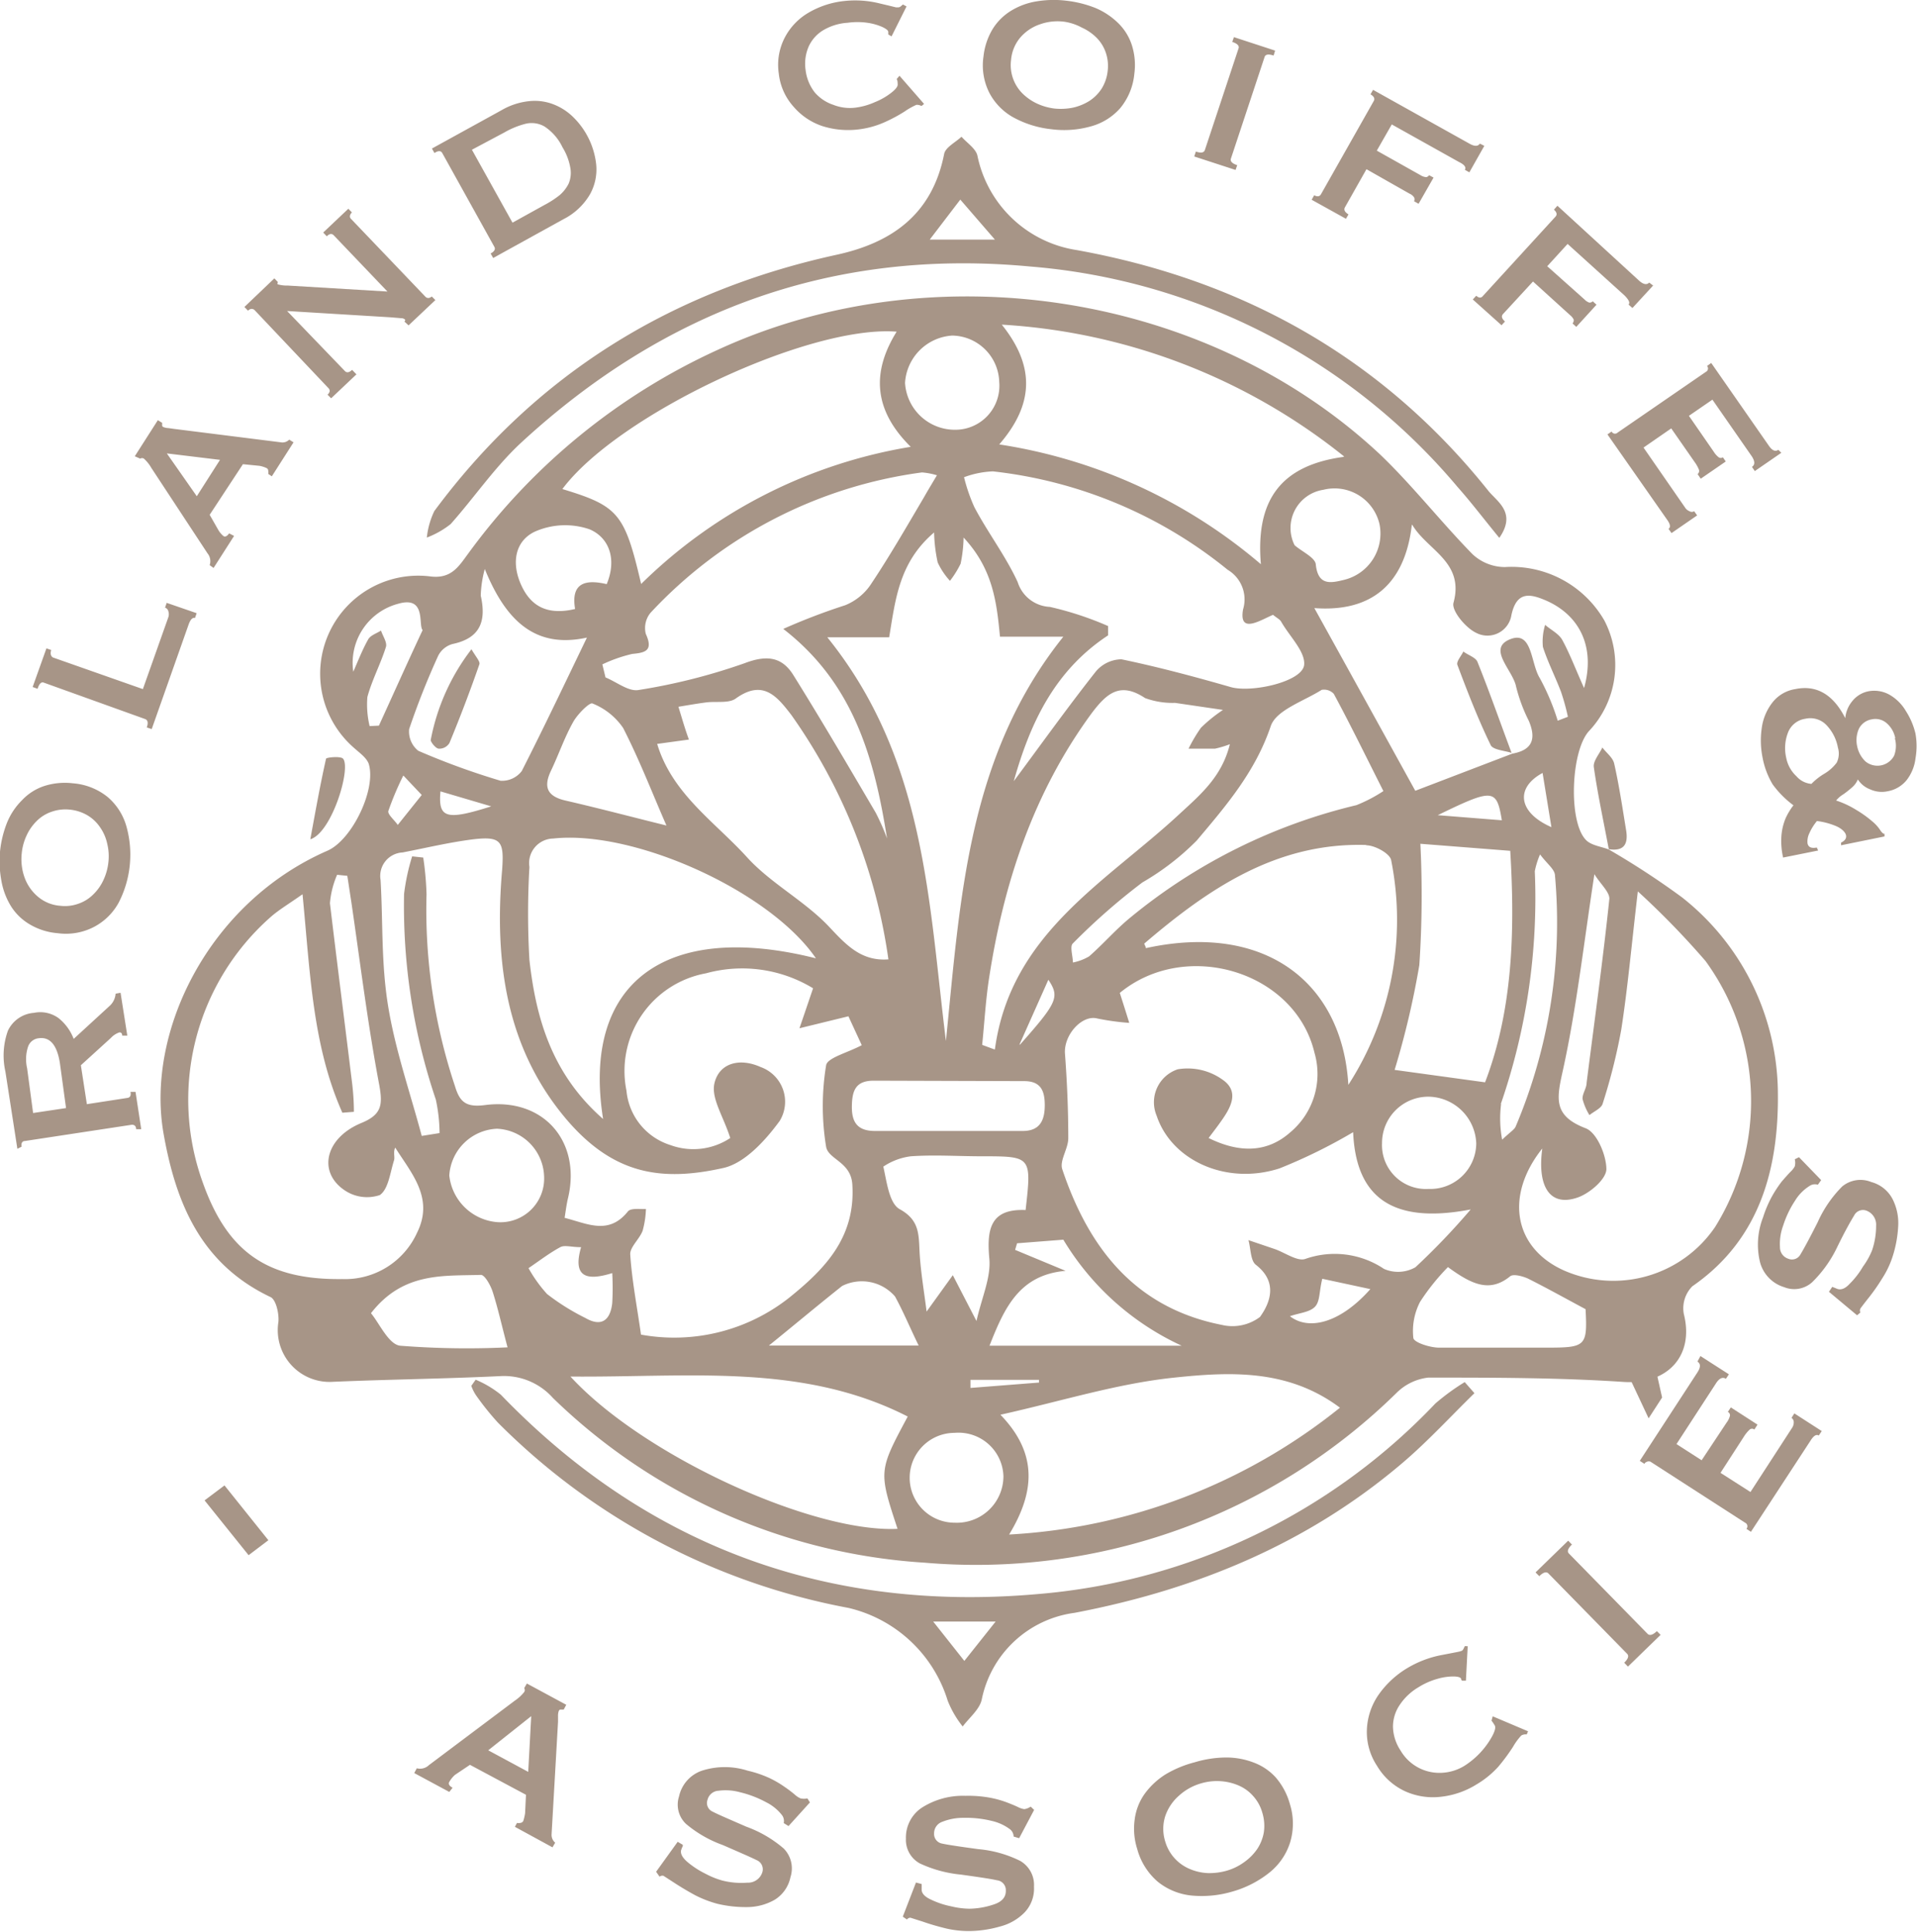 <svg id="Calque_1" data-name="Calque 1" xmlns="http://www.w3.org/2000/svg" viewBox="0 0 128 129"><defs><style>.cls-1{fill:#a79587}</style></defs><path class="cls-1" d="M95.84 93.73a41.31 41.31 0 01-26.59 12.73c-13.94 1.22-26-3.14-35.81-13.32a6.85 6.85 0 00-1.68-1l-.29.41a2.74 2.74 0 00.32.64A18.44 18.44 0 0033.24 95a44.55 44.55 0 0023.41 12.38 9.11 9.11 0 016.63 6.2 6.74 6.74 0 001 1.72c.44-.59 1.12-1.13 1.27-1.79a7.3 7.3 0 016.2-5.8c8.11-1.55 15.49-4.59 21.81-9.94 1.73-1.46 3.27-3.15 4.89-4.73l-.65-.74a15 15 0 00-1.96 1.43zm-31.45 17.19l-2.08-2.63h4.17zm44.18-55.52c-.24-1.47-.46-2.95-.79-4.41-.09-.4-.52-.71-.79-1.07-.2.44-.62.9-.57 1.3.26 1.84.66 3.67 1 5.49 1.07.17 1.31-.4 1.15-1.31zM29.31 50a.79.79 0 00.7-.38q1.08-2.61 2-5.26c.06-.18-.24-.5-.53-1a14.26 14.26 0 00-2.72 6.06c-.01.12.33.58.55.58zm68.4-6.49c-.14.3-.48.67-.4.89.68 1.81 1.38 3.62 2.22 5.35.15.33.9.37 1.4.53-.75-2-1.47-4.07-2.28-6.08-.12-.3-.65-.46-.94-.69zM34.8 29.56c9.59-8.84 20.86-13 34-11.76a41.63 41.63 0 0128.53 14.73c.89 1 1.73 2.11 2.78 3.39 1.17-1.68-.14-2.41-.73-3.14C92.3 23.91 83 18.71 71.89 16.7a8 8 0 01-6.63-6.32c-.12-.47-.69-.83-1.06-1.25-.4.38-1.08.71-1.16 1.16-.79 4-3.46 5.91-7.16 6.72C44.8 19.43 35.76 25 29 34.13a5.37 5.37 0 00-.5 1.77 5.94 5.94 0 001.59-.9c1.6-1.8 2.96-3.82 4.71-5.44zm29.32-16.23L66.43 16h-4.35zM22.91 50.67c-.16-.19-1.12-.09-1.14 0-.4 1.78-.72 3.59-1.05 5.38 1.43-.43 2.73-4.72 2.19-5.38z"/><path class="cls-1" d="M112.3 59.92a53.86 53.86 0 00-4.88-3.19c-.52-.2-1.18-.27-1.53-.64-1.19-1.23-1-6 .23-7.29a6.43 6.43 0 001-7.37 7.15 7.15 0 00-6.64-3.56 3.18 3.18 0 01-2.17-.87c-2.11-2.16-4-4.58-6.15-6.64-11.56-10.83-29.81-13.64-44.23-7A42.38 42.38 0 0031.24 37c-.62.84-1.12 1.69-2.55 1.49a6.55 6.55 0 00-5.07 11.44c.36.33.85.66 1 1.08.52 1.68-1.1 5.07-2.75 5.8-7.95 3.47-12.14 12.1-10.95 18.89.82 4.64 2.49 8.71 7.14 10.92.37.17.58 1.11.53 1.66a3.46 3.46 0 003.66 4c3.72-.16 7.45-.2 11.17-.38a4.37 4.37 0 013.5 1.46 39.07 39.07 0 0024.82 11A40.06 40.06 0 0093.27 93a3.58 3.58 0 012.09-1c4.36 0 8.72 0 13.07.29 2.91.18 4.71-1.74 4-4.54a2.09 2.09 0 01.57-1.85c4.59-3.17 5.78-8 5.71-13a16.76 16.76 0 00-6.41-12.98zm-18-24.87c1 1.7 3.5 2.47 2.75 5.21-.14.52.81 1.67 1.51 2a1.62 1.62 0 002.36-1.19c.36-1.65 1.3-1.41 2.39-.93 2.19 1 3.22 3.1 2.46 5.81-.58-1.29-.95-2.29-1.46-3.22-.23-.41-.75-.66-1.14-1a3.8 3.8 0 00-.15 1.47c.32 1 .83 2 1.21 3a15.21 15.21 0 01.46 1.67l-.68.26a15.32 15.32 0 00-1.2-2.85c-.62-1-.48-3.21-2-2.58s.21 2.06.42 3.15a10.92 10.92 0 00.85 2.29c.5 1.18.26 1.95-1.1 2.19l-6.48 2.48c-2.34-4.24-4.48-8.12-6.74-12.2 3.73.28 6.04-1.51 6.51-5.56zM41.92 80.91c-1.28 1.59-2.69.81-4.22.42.08-.5.13-.92.23-1.33.89-3.78-1.65-6.71-5.55-6.2-1.25.16-1.68-.19-2-1.26a37.21 37.21 0 01-1.9-12.82 20.45 20.45 0 00-.22-2.45l-.74-.08a14.07 14.07 0 00-.54 2.51 40.35 40.35 0 002.12 13.73 11 11 0 01.25 2.24l-1.19.19c-.77-2.88-1.76-5.72-2.24-8.64s-.34-5.64-.51-8.46a1.57 1.57 0 011.47-1.83c1.55-.3 3.09-.67 4.65-.87 1.95-.24 2.13.12 2 2-.53 6.1.23 11.94 4.34 16.75C41 78.45 44.19 78.92 48.3 78c1.43-.32 2.81-1.84 3.76-3.14a2.46 2.46 0 00-1.27-3.6c-1.42-.64-2.78-.26-3.09 1.1-.22 1 .6 2.19 1.06 3.64a4.45 4.45 0 01-4 .47 4.21 4.21 0 01-2.93-3.63A6.63 6.63 0 0147.14 65a9.11 9.11 0 017.15 1c-.34 1-.62 1.83-.91 2.67l3.27-.8.89 1.93c-.95.51-2.31.84-2.38 1.35a16.76 16.76 0 000 5.43c.15.86 1.65 1 1.75 2.51.23 3.55-1.83 5.65-4.21 7.57a12.38 12.38 0 01-9.9 2.47c-.27-1.91-.61-3.64-.72-5.38 0-.49.62-1 .83-1.56a6.19 6.19 0 00.22-1.45c-.39.02-1.02-.08-1.21.17zm-5.59-2.35a2.92 2.92 0 01-3.1 3.06A3.5 3.5 0 0130 78.5a3.33 3.33 0 013.19-3.12 3.29 3.29 0 013.14 3.18zm-10.4-24.4a20.44 20.44 0 011-2.37l1.23 1.3-1.6 2c-.23-.33-.69-.71-.63-.93zm3.48-1.31l3.39 1c-3.02.96-3.55.79-3.39-1zm13.71-10.52a1.6 1.6 0 01.32-1.41 30.2 30.2 0 0118.12-9.37 4.65 4.65 0 011 .19c-.35.59-.6 1-.86 1.46-1.18 2-2.33 4-3.59 5.88a3.74 3.74 0 01-1.68 1.34A41.81 41.81 0 0052.3 42c4.73 3.66 6.09 8.7 6.93 14a14.86 14.86 0 00-.76-1.73c-1.81-3.08-3.61-6.16-5.5-9.19-.76-1.22-1.78-1.35-3.25-.79a39.92 39.92 0 01-7.08 1.79c-.67.12-1.47-.54-2.21-.84l-.21-.87a9.7 9.7 0 012-.7c.88-.08 1.41-.22.9-1.34zM85 41.06c.26.21.45.3.54.45.57 1 1.62 2 1.54 2.89-.11 1.13-3.54 1.89-4.92 1.48-2.4-.69-4.83-1.34-7.28-1.85a2.27 2.27 0 00-1.73.84c-1.89 2.4-3.67 4.89-5.46 7.3 1.07-3.79 2.68-7.36 6.3-9.74v-.62a21.59 21.59 0 00-3.89-1.28 2.37 2.37 0 01-2.15-1.66c-.8-1.74-2-3.31-2.89-5a11.57 11.57 0 01-.69-2 6.2 6.2 0 011.93-.39 30.07 30.07 0 0115.67 6.57A2.3 2.3 0 0183 40.7c-.29 1.67 1.13.73 2 .36zm-18.23 1.46H71c-6.4 8-6.88 17.52-7.84 27-1.16-9.33-1.36-18.83-7.92-26.96h4.13c.42-2.51.65-5 3-7a10.64 10.64 0 00.24 2 4.8 4.8 0 00.82 1.23 6.53 6.53 0 00.71-1.14 9.31 9.31 0 00.2-1.75c1.96 2.1 2.21 4.32 2.43 6.62zM45.3 47.2c.49-.08 1.16-.2 1.84-.29s1.54.08 2-.27c1.81-1.29 2.74-.14 3.7 1.11a37.18 37.18 0 016.48 16.32c-1.84.14-2.85-1-4-2.22-1.63-1.71-3.86-2.86-5.44-4.6-2.13-2.35-5-4.23-6-7.57l2.12-.29c-.24-.64-.42-1.27-.7-2.19zm23.09 25c1.1 0 1.37.64 1.37 1.6s-.28 1.73-1.47 1.73h-9.86c-1.15 0-1.56-.55-1.55-1.63s.26-1.73 1.46-1.73zM41.61 48.62c1.12 2.19 2 4.49 2.89 6.51-2-.49-4.33-1.11-6.71-1.66-1.26-.28-1.52-.91-1-2s.9-2.22 1.48-3.25c.29-.53 1.11-1.34 1.29-1.24a4.47 4.47 0 012.05 1.64zM36.94 56c5.4-.59 14.47 3.51 17.54 8-10-2.52-15.66 1.58-14.21 10.73-3.42-3-4.48-6.71-4.92-10.62a53.58 53.58 0 010-6.21 1.64 1.64 0 011.59-1.9zm19.29 29.88a2.93 2.93 0 013.53.7c.55 1 1 2.09 1.58 3.28h-10c1.73-1.4 3.29-2.71 4.89-3.98zm3.84-5.13c-.7-.39-.86-1.83-1.09-2.84a4.24 4.24 0 011.84-.69c1.57-.11 3.15 0 4.73 0 3.32 0 3.34 0 2.93 3.59-2.33-.1-2.61 1.24-2.42 3.26.11 1.26-.51 2.59-.86 4.15l-1.58-3.06-1.75 2.43c-.17-1.36-.4-2.68-.47-4-.06-1.2-.02-2.12-1.33-2.84zm9.31 11.4a1.16 1.16 0 000 .18l-4.58.36v-.54zm-3.31-2.28c1-2.55 2-4.73 5.08-5l-3.37-1.4.13-.44 3.09-.24a18 18 0 007.9 7.08zm2-20.11L70 65.43c.76 1.15.62 1.5-1.89 4.33zm-1.68.32l-.81-.3c.15-1.46.23-2.93.45-4.38C67 59 69 52.93 72.9 47.62c1-1.32 1.89-2.11 3.56-1a5.36 5.36 0 002 .32l3.2.47a10 10 0 00-1.47 1.19 10.06 10.06 0 00-.83 1.4h1.76a6.72 6.72 0 001-.3c-.53 2.15-1.93 3.34-3.32 4.62-4.91 4.58-11.32 7.99-12.37 15.76zM71.64 63a42.64 42.64 0 014.64-4.07 17.15 17.15 0 003.63-2.8c2-2.37 3.91-4.6 4.94-7.64.36-1.07 2.2-1.66 3.4-2.42a.88.88 0 01.81.27c1.08 2 2.11 4.11 3.31 6.49a9.87 9.87 0 01-1.8.94 37.35 37.35 0 00-15.1 7.51c-1 .82-1.8 1.76-2.75 2.59a3.47 3.47 0 01-1.08.41c-.01-.46-.22-1.09 0-1.28zm19.58-6.55c.59 0 1.6.56 1.67 1a20.32 20.32 0 01-2.86 15c-.4-6.85-5.58-10.87-13.52-9.13 0-.11-.13-.28-.1-.31 4.28-3.66 8.83-6.76 14.81-6.58zm1.9 15a56.27 56.27 0 001.65-7 69.62 69.62 0 00.07-8.1l6 .47c.33 5.47.15 10.67-1.68 15.46zm5.45 4.95a3.07 3.07 0 01-3.19 3 2.93 2.93 0 01-3.1-3.06 3.09 3.09 0 013.13-3.1 3.24 3.24 0 013.16 3.11zM96 54.44c3.7-1.8 3.93-1.78 4.28.34zm4.21 19.29a42.13 42.13 0 002.27-15.55 5.51 5.51 0 01.35-1.12c.52.69 1 1 1 1.44a35 35 0 01-2.63 16.74c-.09.2-.34.34-.9.87a7.62 7.62 0 01-.07-2.38zM103 51.62l.59 3.62c-2.25-.99-2.41-2.64-.59-3.62zM92.11 35a3.18 3.18 0 01-2.39 3.73c-.89.22-1.7.37-1.86-1 0-.48-.92-.88-1.42-1.32a2.58 2.58 0 011.92-3.7A3.08 3.08 0 0192.11 35zm-2.38-4.49c-4.32.58-5.89 3-5.54 7.17a35.06 35.06 0 00-17.47-8c2.31-2.67 2.41-5.21.17-8a40.29 40.29 0 0122.84 8.79zm-26.15-8.1a3.19 3.19 0 013.14 3.1 2.94 2.94 0 01-2.95 3.19 3.33 3.33 0 01-3.34-3.13 3.37 3.37 0 013.15-3.16zm-3.71-.26c-1.67 2.69-1.56 5.22.94 7.69a33.36 33.36 0 00-18 9.16c-1.1-4.71-1.51-5.2-5.26-6.34C41.25 27.7 54 21.69 59.87 22.15zM35.7 35.51a5 5 0 013.67-.16c1.31.56 1.83 2 1.14 3.66-1.33-.31-2.42-.16-2.11 1.66-1.9.45-3-.22-3.63-1.67s-.36-2.87.93-3.49zm-6.44 8.28a1.54 1.54 0 01.95-.78c1.87-.39 2.27-1.54 1.89-3.23a7.51 7.51 0 01.27-1.78c1.44 3.55 3.44 5.32 6.82 4.58-1.48 3.07-2.87 6-4.35 8.91a1.65 1.65 0 01-1.42.65 48.89 48.89 0 01-5.49-2 1.64 1.64 0 01-.61-1.45 51.24 51.24 0 011.94-4.9zm-4.58 4.7a6.2 6.2 0 01-.15-1.94c.31-1.15.89-2.22 1.24-3.35.09-.3-.21-.72-.33-1.09-.29.19-.69.31-.85.58-.39.69-.68 1.44-1 2.17a4.08 4.08 0 013-4.54c1.9-.55 1.32 1.44 1.63 1.76-1 2.13-1.95 4.26-2.92 6.38zM13.55 79a16.26 16.26 0 014.5-17.74c.55-.49 1.2-.87 2.15-1.54.51 5.22.66 10.1 2.66 14.59l.77-.06c0-.68-.05-1.37-.13-2-.49-4-1-8-1.47-11.93a6 6 0 01.48-1.9l.68.07c.09.56.17 1.12.26 1.69.6 4.09 1.1 8.2 1.87 12.26.25 1.37.16 2-1.2 2.56-2.41 1-2.92 3.27-1.11 4.49a2.67 2.67 0 002.35.32c.58-.4.69-1.51.95-2.32.07-.24-.07-.54.08-.85 1.07 1.71 2.61 3.36 1.46 5.68a5.28 5.28 0 01-5 3.1c-4.96.06-7.64-1.76-9.3-6.42zm13.16 10.87c-.77-.1-1.38-1.5-1.94-2.17 2.14-2.76 4.82-2.48 7.34-2.56.26 0 .64.69.78 1.11.36 1.12.61 2.27 1 3.73a56.92 56.92 0 01-7.18-.11zm9.82-3.45a9.17 9.17 0 01-1.24-1.73c.71-.48 1.38-1 2.12-1.4.29-.16.73 0 1.39 0-.58 2 .36 2.27 2.08 1.73a18.43 18.43 0 010 2c-.12 1.1-.68 1.64-1.79 1a15.11 15.11 0 01-2.56-1.6zm23.4 15.68c-5.7.27-17-4.89-21.84-10.17C46 92 53.56 91 60.61 94.6c-1.95 3.64-1.95 3.64-.68 7.5zm3.81-.41a3 3 0 010-6A3 3 0 0167 98.58a3.11 3.11 0 01-3.26 3.11zm3.64.79c1.77-2.91 1.87-5.47-.58-8 4.08-.91 7.76-2.07 11.52-2.47s7.67-.61 11.15 2a38.56 38.56 0 01-22.09 8.47zM86.13 87.9c.63-.22 1.3-.26 1.66-.62s.28-1 .5-1.88l3.21.69c-2.01 2.27-4.11 2.79-5.37 1.81zm6.28-3.16a5.9 5.9 0 00-5.24-.67c-.53.2-1.37-.42-2.07-.66l-1.74-.59c.16.56.13 1.37.5 1.65 1.44 1.12 1 2.47.27 3.48a3.06 3.06 0 01-2.55.53c-5.79-1.14-8.89-5.14-10.65-10.39-.2-.58.41-1.39.4-2.09 0-1.87-.08-3.75-.22-5.62-.1-1.26 1.14-2.64 2.17-2.36a16.39 16.39 0 002.12.29c-.2-.66-.41-1.31-.63-2 4.4-3.63 11.71-1.45 13 4a5.08 5.08 0 01-1.63 5.32C84.59 77 82.73 77 80.7 76c.33-.44.58-.76.81-1.09.66-.92 1.28-2 .13-2.8a4 4 0 00-3-.7 2.32 2.32 0 00-1.41 3.1c1 3 4.66 4.66 8.2 3.52a35.53 35.53 0 004.92-2.42c.19 4.39 2.65 6.16 7.85 5.16a46.61 46.61 0 01-3.69 3.86 2.34 2.34 0 01-2.1.11zM103.26 90h-7.17c-.61 0-1.69-.35-1.72-.65a4.22 4.22 0 01.45-2.41 14.76 14.76 0 011.86-2.32c1.59 1.16 2.79 1.73 4.16.61.22-.17.83 0 1.17.15 1.28.64 2.53 1.34 3.86 2.05.13 2.48.02 2.57-2.61 2.57zm11.26-8.06a8.22 8.22 0 01-10.06 2.92c-3.39-1.5-4-5-1.48-8.16-.35 2.58.53 3.9 2.34 3.28.81-.27 1.92-1.22 1.94-1.89 0-.94-.63-2.45-1.38-2.74-2.2-.84-1.94-2-1.52-3.89.91-4.15 1.38-8.39 2.1-13.08.38.63 1 1.17 1 1.63-.43 4.11-1 8.2-1.52 12.3 0 .37-.3.74-.27 1.09a3.85 3.85 0 00.46 1.07c.3-.25.79-.45.88-.76a39.08 39.08 0 001.24-4.93c.44-2.83.69-5.69 1.11-9.25a54.93 54.93 0 014.52 4.65 15.91 15.91 0 01.64 17.76zM1.16 76.72l-.8-5.16a4.89 4.89 0 01.17-2.73 2.09 2.09 0 011.74-1.19 2.08 2.08 0 011.65.36 3.27 3.27 0 011 1.38l2.44-2.24a1.24 1.24 0 00.36-.78l.33-.06.45 2.86h-.34c0-.16-.09-.23-.2-.21a1.38 1.38 0 00-.56.37l-2 1.82.4 2.6 2.72-.42a.23.23 0 00.19-.15.45.45 0 000-.25h.34l.38 2.49h-.34c0-.22-.14-.32-.33-.29l-7.1 1.08c-.18 0-.26.16-.22.38zm1.05-2.39l2.2-.33L4 71c-.19-1.22-.67-1.78-1.44-1.66a.84.84 0 00-.69.57 2.69 2.69 0 00-.06 1.43zM0 56.88a7.16 7.16 0 01.47-1.94 4.49 4.49 0 011-1.5 3.57 3.57 0 011.46-.94 4.5 4.5 0 011.93-.19 4.21 4.21 0 012.32.91 4 4 0 011.27 2 7 7 0 01-.53 5.07 4 4 0 01-1.64 1.61 4.07 4.07 0 01-2.44.42A4.33 4.33 0 012 61.74a3.66 3.66 0 01-1.26-1.21 4.8 4.8 0 01-.64-1.67 7.2 7.2 0 01-.1-1.98zm1.45.12a3.62 3.62 0 00.19 1.6 3 3 0 00.9 1.29 2.59 2.59 0 001.48.6 2.62 2.62 0 001.22-.14 2.57 2.57 0 001-.63 3.18 3.18 0 00.69-1 3.75 3.75 0 00.31-1.16 3.5 3.5 0 00-.08-1.21 3 3 0 00-.47-1.09 2.64 2.64 0 00-.85-.81 2.88 2.88 0 00-1.17-.38 2.78 2.78 0 00-1.22.14 2.56 2.56 0 00-1 .62 3.26 3.26 0 00-.69 1A3.62 3.62 0 001.45 57zm1.06-11l-.33-.12.92-2.58.32.11c-.09.27 0 .44.12.5l6 2.11 1.7-4.8a.63.63 0 000-.4.33.33 0 00-.22-.24l.11-.32 2 .69-.11.32q-.24-.07-.42.42l-2.47 7-.33-.11c.11-.31.07-.49-.11-.56l-6.76-2.43c-.17-.07-.31.06-.42.41zm13.12-10.21l-1.37 2.14-.26-.19a.82.82 0 00-.14-.78l-3.76-5.72a2.48 2.48 0 00-.49-.61.23.23 0 00-.25 0L9 30.47l1.54-2.41.29.18a.29.29 0 000 .09.31.31 0 000 .1s0 .06.08.09a1 1 0 00.34.07l.35.05 7.16.9a.62.62 0 00.55-.18l.29.18-1.45 2.27-.24-.16a.42.42 0 000-.2.2.2 0 00-.11-.19 1.93 1.93 0 00-.47-.15L16.22 31 14 34.38l.57 1a1.56 1.56 0 00.35.42c.12.08.25 0 .38-.18zm-4.49-5.51l2 2.86 1.55-2.43zM23.8 25l-1.69 1.6-.24-.24c.17-.16.19-.31.05-.45L17 20.71a.28.28 0 00-.22-.08.37.37 0 00-.22.12l-.24-.25 2-1.91.23.24c0 .07-.06.12 0 .16a2.19 2.19 0 00.66.08l6.66.4-3.58-3.75c-.13-.14-.29-.12-.47.06l-.24-.25 1.68-1.59.24.25a.37.37 0 00-.13.21.23.23 0 00.07.22l4.95 5.18c.13.14.28.13.44 0l.24.24-1.79 1.69-.28-.26c.07-.06.08-.12 0-.16a.37.37 0 00-.21-.06l-.72-.06-6.9-.42 3.85 4c.13.14.29.12.49-.07zm13.82-10.36l-4.69 2.59-.17-.3c.26-.14.34-.3.24-.46l-3.47-6.25c-.09-.16-.27-.17-.52 0l-.17-.3 4.63-2.55a4.61 4.61 0 011.82-.61 3.46 3.46 0 011.59.18 3.86 3.86 0 011.31.8A5.21 5.21 0 0139.81 11a3.41 3.41 0 01-.43 2 4.31 4.31 0 01-1.76 1.64zM31.51 10l2.71 4.87 2.15-1.19a6.29 6.29 0 001-.65 2.44 2.44 0 00.6-.77 1.85 1.85 0 00.12-1 3.86 3.86 0 00-.53-1.42 3.41 3.41 0 00-1.2-1.39 1.72 1.72 0 00-1.24-.19 5.59 5.59 0 00-1.45.59zM60.53.43l-1 2-.22-.13a.29.29 0 000-.09.31.31 0 000-.08c0-.1-.15-.21-.4-.33a3.83 3.83 0 00-1-.28 4.76 4.76 0 00-1.31 0A3.65 3.65 0 0055 2a2.45 2.45 0 00-1 1.1 2.87 2.87 0 00-.21 1.57 3 3 0 00.61 1.5 2.8 2.8 0 001.24.83 3 3 0 001.47.19 4.55 4.55 0 001.31-.37 4.44 4.44 0 001.11-.64c.29-.23.42-.41.41-.55s0-.24-.07-.35l.19-.22 1.64 1.88-.17.14a.67.67 0 00-.34-.08 4.7 4.7 0 00-.78.44 10.16 10.16 0 01-1.41.75 6 6 0 01-1.74.46 5.67 5.67 0 01-2.35-.23A4.32 4.32 0 0153 7.14a3.94 3.94 0 01-1-2.23 3.94 3.94 0 01.4-2.4A4.13 4.13 0 0154 .84a5.94 5.94 0 012.35-.77 6.75 6.75 0 012.39.16l.55.13.53.13H60a.27.27 0 00.16-.08l.13-.11zM71.22.05a7.55 7.55 0 011.94.49 4.87 4.87 0 011.5 1A3.61 3.61 0 0175.57 3a4.36 4.36 0 01.17 1.93 4.21 4.21 0 01-.94 2.29 4 4 0 01-2 1.23 6.56 6.56 0 01-2.6.18 6.79 6.79 0 01-2.5-.77 4 4 0 01-1.64-1.66 4.06 4.06 0 01-.39-2.44 4.46 4.46 0 01.61-1.82A3.74 3.74 0 0167.54.7a4.69 4.69 0 011.68-.61 7 7 0 012-.04zm-.16 1.4a3.5 3.5 0 00-1.61.17 3 3 0 00-1.31.87A2.66 2.66 0 0067.51 4a2.68 2.68 0 00.74 2.22 3.48 3.48 0 001 .7 3.92 3.92 0 001.17.33 4.16 4.16 0 001.22-.06 3.54 3.54 0 001.1-.45 2.77 2.77 0 00.83-.84 2.8 2.8 0 00.39-1.16 2.73 2.73 0 00-.12-1.21 2.61 2.61 0 00-.61-1 3.36 3.36 0 00-1-.69 3.52 3.52 0 00-1.17-.39zm11.44 9.9l-2.76-.9.11-.33c.34.12.54.08.6-.1l2.25-6.79c.06-.17-.08-.32-.42-.43l.11-.32 2.75.9-.1.33q-.51-.17-.6.09l-2.25 6.79c-.06.18.08.33.42.44zm16.61-1.61l-1 1.77-.3-.17c.09-.16 0-.33-.39-.52l-4.49-2.51-1 1.75 2.92 1.64a.84.84 0 00.37.13.27.27 0 00.2-.13l.3.16-1 1.75-.3-.17a.31.31 0 000-.26.71.71 0 00-.31-.25l-2.87-1.63-1.44 2.55c-.09.17 0 .32.24.47l-.17.29-2.29-1.27.17-.3c.21.11.37.09.46-.08l3.52-6.22c.09-.16 0-.31-.22-.44l.17-.3 6.43 3.59c.35.2.58.19.7 0zm11.27 9.33l-1.38 1.5-.26-.23c.12-.13 0-.33-.26-.6l-3.81-3.45-1.36 1.49L105.8 20a.82.82 0 00.32.21.3.3 0 00.23-.09l.25.23-1.35 1.48-.25-.23a.34.34 0 00.08-.25.84.84 0 00-.24-.3l-2.48-2.25-2 2.17c-.13.14-.09.31.13.5l-.23.25L98.34 20l.23-.25c.18.16.33.17.46 0l4.83-5.28c.13-.14.09-.29-.1-.47l.23-.26 5.45 5c.29.26.52.3.68.13zm8.56 11.17l-1.77 1.22-.19-.28c.21-.14.2-.37 0-.69l-2.64-3.8-1.57 1.08 1.66 2.4a1.41 1.41 0 00.33.37.25.25 0 00.28 0l.19.28-1.67 1.15-.21-.31a.26.26 0 00.09-.29 2.3 2.3 0 00-.27-.49l-1.58-2.27-1.85 1.28 2.77 4a.6.6 0 00.3.25.29.29 0 00.31 0l.2.28-1.71 1.18-.2-.28c.15-.11.12-.3-.08-.59l-4-5.72.28-.19a.25.25 0 00.4.07l5.9-4.06a.25.25 0 00.07-.39l.28-.2 3.85 5.53q.33.48.63.27zm2.46 26.56l-2.34.47a4.92 4.92 0 01-.11-1.49 3.81 3.81 0 01.28-1.14 4.37 4.37 0 01.52-.86 6.49 6.49 0 01-1.39-1.4 5.44 5.44 0 01-.68-1.83 5.73 5.73 0 01-.05-1.9 3.53 3.53 0 01.69-1.7 2.41 2.41 0 011.55-.93q2.13-.44 3.34 1.94a2.07 2.07 0 01.48-1.15 1.84 1.84 0 011-.63 2.08 2.08 0 011.48.22 3 3 0 011.09 1.09 4.82 4.82 0 01.64 1.51 4.77 4.77 0 010 1.64 2.93 2.93 0 01-.57 1.43 2.09 2.09 0 01-1.28.77 1.87 1.87 0 01-1.19-.13 1.66 1.66 0 01-.81-.66 1.38 1.38 0 01-.36.51 6.89 6.89 0 01-.6.48 1.9 1.9 0 00-.49.42 6.18 6.18 0 011.33.62 7.46 7.46 0 011.09.78 2.55 2.55 0 01.55.62c.11.15.2.22.26.2v.18l-2.9.59v-.18c.26-.12.37-.29.33-.49s-.29-.46-.71-.63a4.86 4.86 0 00-1.23-.32 3.43 3.43 0 00-.5.8 1.25 1.25 0 00-.13.69c.05.26.26.35.62.28zm-.85-8.8a1.46 1.46 0 00-1.17.94 2.87 2.87 0 00-.11 1.68 2.26 2.26 0 00.68 1.22 1.48 1.48 0 001 .51 4.2 4.2 0 01.88-.69 2.84 2.84 0 00.81-.73 1.38 1.38 0 00.08-1 2.94 2.94 0 00-.76-1.5 1.49 1.49 0 00-1.41-.43zm6 1.3a1.77 1.77 0 00-.57-1 1.14 1.14 0 00-1-.26 1.17 1.17 0 00-.86.63 1.88 1.88 0 00-.11 1.19 1.91 1.91 0 00.56 1 1.26 1.26 0 001.9-.39 1.85 1.85 0 00.05-1.17zM16.6 103.86l-2.94-3.66 1.33-1 2.93 3.66zM30 119.67l-2.34-1.26.17-.32a.85.85 0 00.81-.21l5.74-4.31A2.8 2.8 0 0035 113a.23.23 0 000-.26l.18-.31 2.63 1.42-.17.32h-.24a.19.19 0 00-.09.09 1 1 0 00-.05.36v.37l-.43 7.51a.68.68 0 00.24.56l-.18.31-2.51-1.37.14-.26a.54.54 0 00.22 0 .25.25 0 00.2-.13 3.2 3.2 0 00.12-.51l.06-1.24-3.74-2-1 .67a1.87 1.87 0 00-.38.47c-.08.14 0 .27.22.39zm5.47-5.06l-2.87 2.28 2.67 1.44zM43.81 125l1.44-2 .34.2c0 .07 0 .13-.05.18a1.77 1.77 0 01-.06.17c-.06.24.08.5.41.79a5.89 5.89 0 001.21.79 5.49 5.49 0 001.14.46 5.17 5.17 0 001.66.14 1 1 0 001-.69.66.66 0 00-.39-.82c-.35-.18-1.1-.5-2.24-1a8 8 0 01-2.47-1.42 1.77 1.77 0 01-.46-1.83 2.34 2.34 0 011.53-1.72 5 5 0 013.05 0 7.44 7.44 0 011.45.49 6.75 6.75 0 011 .58c.28.19.51.37.69.52a1.36 1.36 0 00.39.26 1 1 0 00.46 0l.17.27-1.43 1.58-.32-.2a.65.65 0 00-.1-.51 3.09 3.09 0 00-1.07-.88 7.17 7.17 0 00-1.75-.67 3.63 3.63 0 00-1.43-.1.8.8 0 00-.74.61.63.63 0 00.35.79c.32.17 1.07.49 2.24 1a8 8 0 012.5 1.46 1.89 1.89 0 01.45 1.91 2.32 2.32 0 01-1.05 1.51 3.73 3.73 0 01-1.83.49 8.1 8.1 0 01-2-.22 7.51 7.51 0 01-1.48-.57q-.72-.39-1.41-.84l-.71-.46a.3.3 0 00-.26.06zm16.47 3l.88-2.28.38.1v.37q0 .38.6.66a5.65 5.65 0 001.37.46 5.49 5.49 0 001.22.16 5.33 5.33 0 001.64-.29c.54-.18.8-.49.79-.92a.66.66 0 00-.59-.69c-.38-.09-1.19-.21-2.41-.38a8.34 8.34 0 01-2.75-.75 1.79 1.79 0 01-.92-1.65 2.39 2.39 0 011.05-2.06 5.09 5.09 0 012.93-.8 8 8 0 011.54.11 6.67 6.67 0 011.14.3c.32.12.59.23.8.33a1.44 1.44 0 00.44.15 1 1 0 00.43-.17l.23.22-1 1.89-.37-.11a.64.64 0 00-.22-.47 3.22 3.22 0 00-1.26-.58 7.12 7.12 0 00-1.86-.2 3.73 3.73 0 00-1.41.26.81.81 0 00-.56.78.65.65 0 00.54.68c.36.08 1.16.2 2.41.37a7.85 7.85 0 012.79.78 1.85 1.85 0 01.93 1.73 2.3 2.3 0 01-.63 1.72 3.51 3.51 0 01-1.65.94 7.64 7.64 0 01-2 .3 6.7 6.7 0 01-1.58-.17c-.53-.13-1.06-.28-1.57-.46l-.82-.26a.28.28 0 00-.23.12zm19.49-10.31a7.4 7.4 0 012.07-.32 5.11 5.11 0 011.85.33 3.76 3.76 0 011.49 1 4.57 4.57 0 01.95 1.79 4.33 4.33 0 010 2.59 4.19 4.19 0 01-1.4 2 7 7 0 01-2.43 1.24 7.22 7.22 0 01-2.73.27 4.26 4.26 0 01-2.26-.92 4.39 4.39 0 01-1.38-2.2 4.46 4.46 0 01-.16-2 3.75 3.75 0 01.68-1.7 5.06 5.06 0 011.37-1.27 7.39 7.39 0 011.95-.81zm.42 1.41a3.68 3.68 0 00-1.48.83 3.15 3.15 0 00-.91 1.37 2.8 2.8 0 000 1.67 2.85 2.85 0 001.63 1.84 3.44 3.44 0 001.22.28 4.19 4.19 0 001.26-.16 3.72 3.72 0 001.15-.56 3.5 3.5 0 00.88-.88 2.9 2.9 0 00.45-1.14 3 3 0 00-.1-1.28 2.78 2.78 0 00-.61-1.12 2.72 2.72 0 00-1-.72 3.62 3.62 0 00-1.22-.28 3.72 3.72 0 00-1.27.15zM98 109.94l-.12 2.3h-.26l-.06-.08v-.06c-.06-.09-.23-.14-.53-.14a3.74 3.74 0 00-1.06.16 4.78 4.78 0 00-1.26.56 3.84 3.84 0 00-1.25 1.18 2.59 2.59 0 00-.45 1.46 3 3 0 00.51 1.59 3 3 0 001.23 1.16 3 3 0 001.56.32 3.15 3.15 0 001.48-.47 5.43 5.43 0 001.86-2c.18-.35.23-.58.15-.7a2.77 2.77 0 00-.21-.31l.08-.29 2.36 1-.09.21a.57.57 0 00-.36.07 3.93 3.93 0 00-.55.75 12.7 12.7 0 01-1 1.35 6.27 6.27 0 01-1.46 1.18 5.64 5.64 0 01-2.33.81 4.51 4.51 0 01-2.41-.36 4.25 4.25 0 01-1.89-1.71 4.1 4.1 0 01-.67-2.46 4.4 4.4 0 01.8-2.31 6.28 6.28 0 011.88-1.74 7 7 0 012.35-.89l.57-.11.56-.11.19-.06a.37.37 0 00.11-.15l.08-.16zm12.88-.76l-2.18 2.12-.25-.26c.27-.26.33-.46.19-.6l-5.25-5.36c-.14-.14-.34-.08-.61.18l-.25-.25 2.18-2.12.25.26c-.27.26-.34.46-.2.6l5.25 5.36c.14.14.35.08.62-.18z"/><path class="cls-1" d="M108.64 91.65l1.46-2.25.88 3.93-.9 1.39zm4.9-1.09l1.9 1.22-.2.3q-.33-.21-.66.3l-2.64 4.06 1.68 1.08 1.67-2.52a1.26 1.26 0 00.22-.45.25.25 0 00-.14-.26l.2-.3 1.78 1.15-.21.33a.24.24 0 00-.31 0 2.24 2.24 0 00-.38.46l-1.57 2.43 2 1.28 2.77-4.27a.65.65 0 00.12-.38.34.34 0 00-.15-.3l.19-.3 1.83 1.18-.2.3c-.15-.1-.33 0-.53.31l-4 6.12-.3-.2a.26.26 0 00-.09-.41l-6.31-4.07a.3.3 0 00-.24 0 .29.29 0 00-.17.14l-.31-.2 3.85-5.91c.22-.34.22-.58 0-.72zM124 87.84l-1.88-1.57.22-.33.18.07.17.07c.23.07.5 0 .82-.35a5.54 5.54 0 00.88-1.14 5 5 0 00.61-1.09 5.08 5.08 0 00.27-1.64 1 1 0 00-.62-1 .66.66 0 00-.85.32c-.21.34-.59 1-1.15 2.15a8.25 8.25 0 01-1.65 2.3 1.79 1.79 0 01-1.87.33 2.38 2.38 0 01-1.61-1.66 5 5 0 01.2-3 7.86 7.86 0 01.6-1.41 8.27 8.27 0 01.66-1c.22-.25.41-.47.58-.64a1.41 1.41 0 00.28-.36 1 1 0 000-.47l.28-.14 1.48 1.53-.22.31a.63.63 0 00-.52.06 3 3 0 00-1 1 6.71 6.71 0 00-.8 1.68 3.49 3.49 0 00-.21 1.42.8.8 0 00.55.78.64.64 0 00.82-.29c.19-.31.57-1 1.15-2.15a8 8 0 011.63-2.38 1.91 1.91 0 011.95-.3 2.26 2.26 0 011.43 1.16 3.55 3.55 0 01.36 1.85 7.87 7.87 0 01-.38 2 6.15 6.15 0 01-.68 1.42 12.84 12.84 0 01-.94 1.34c-.34.43-.51.66-.52.68a.3.3 0 000 .26z"/></svg>